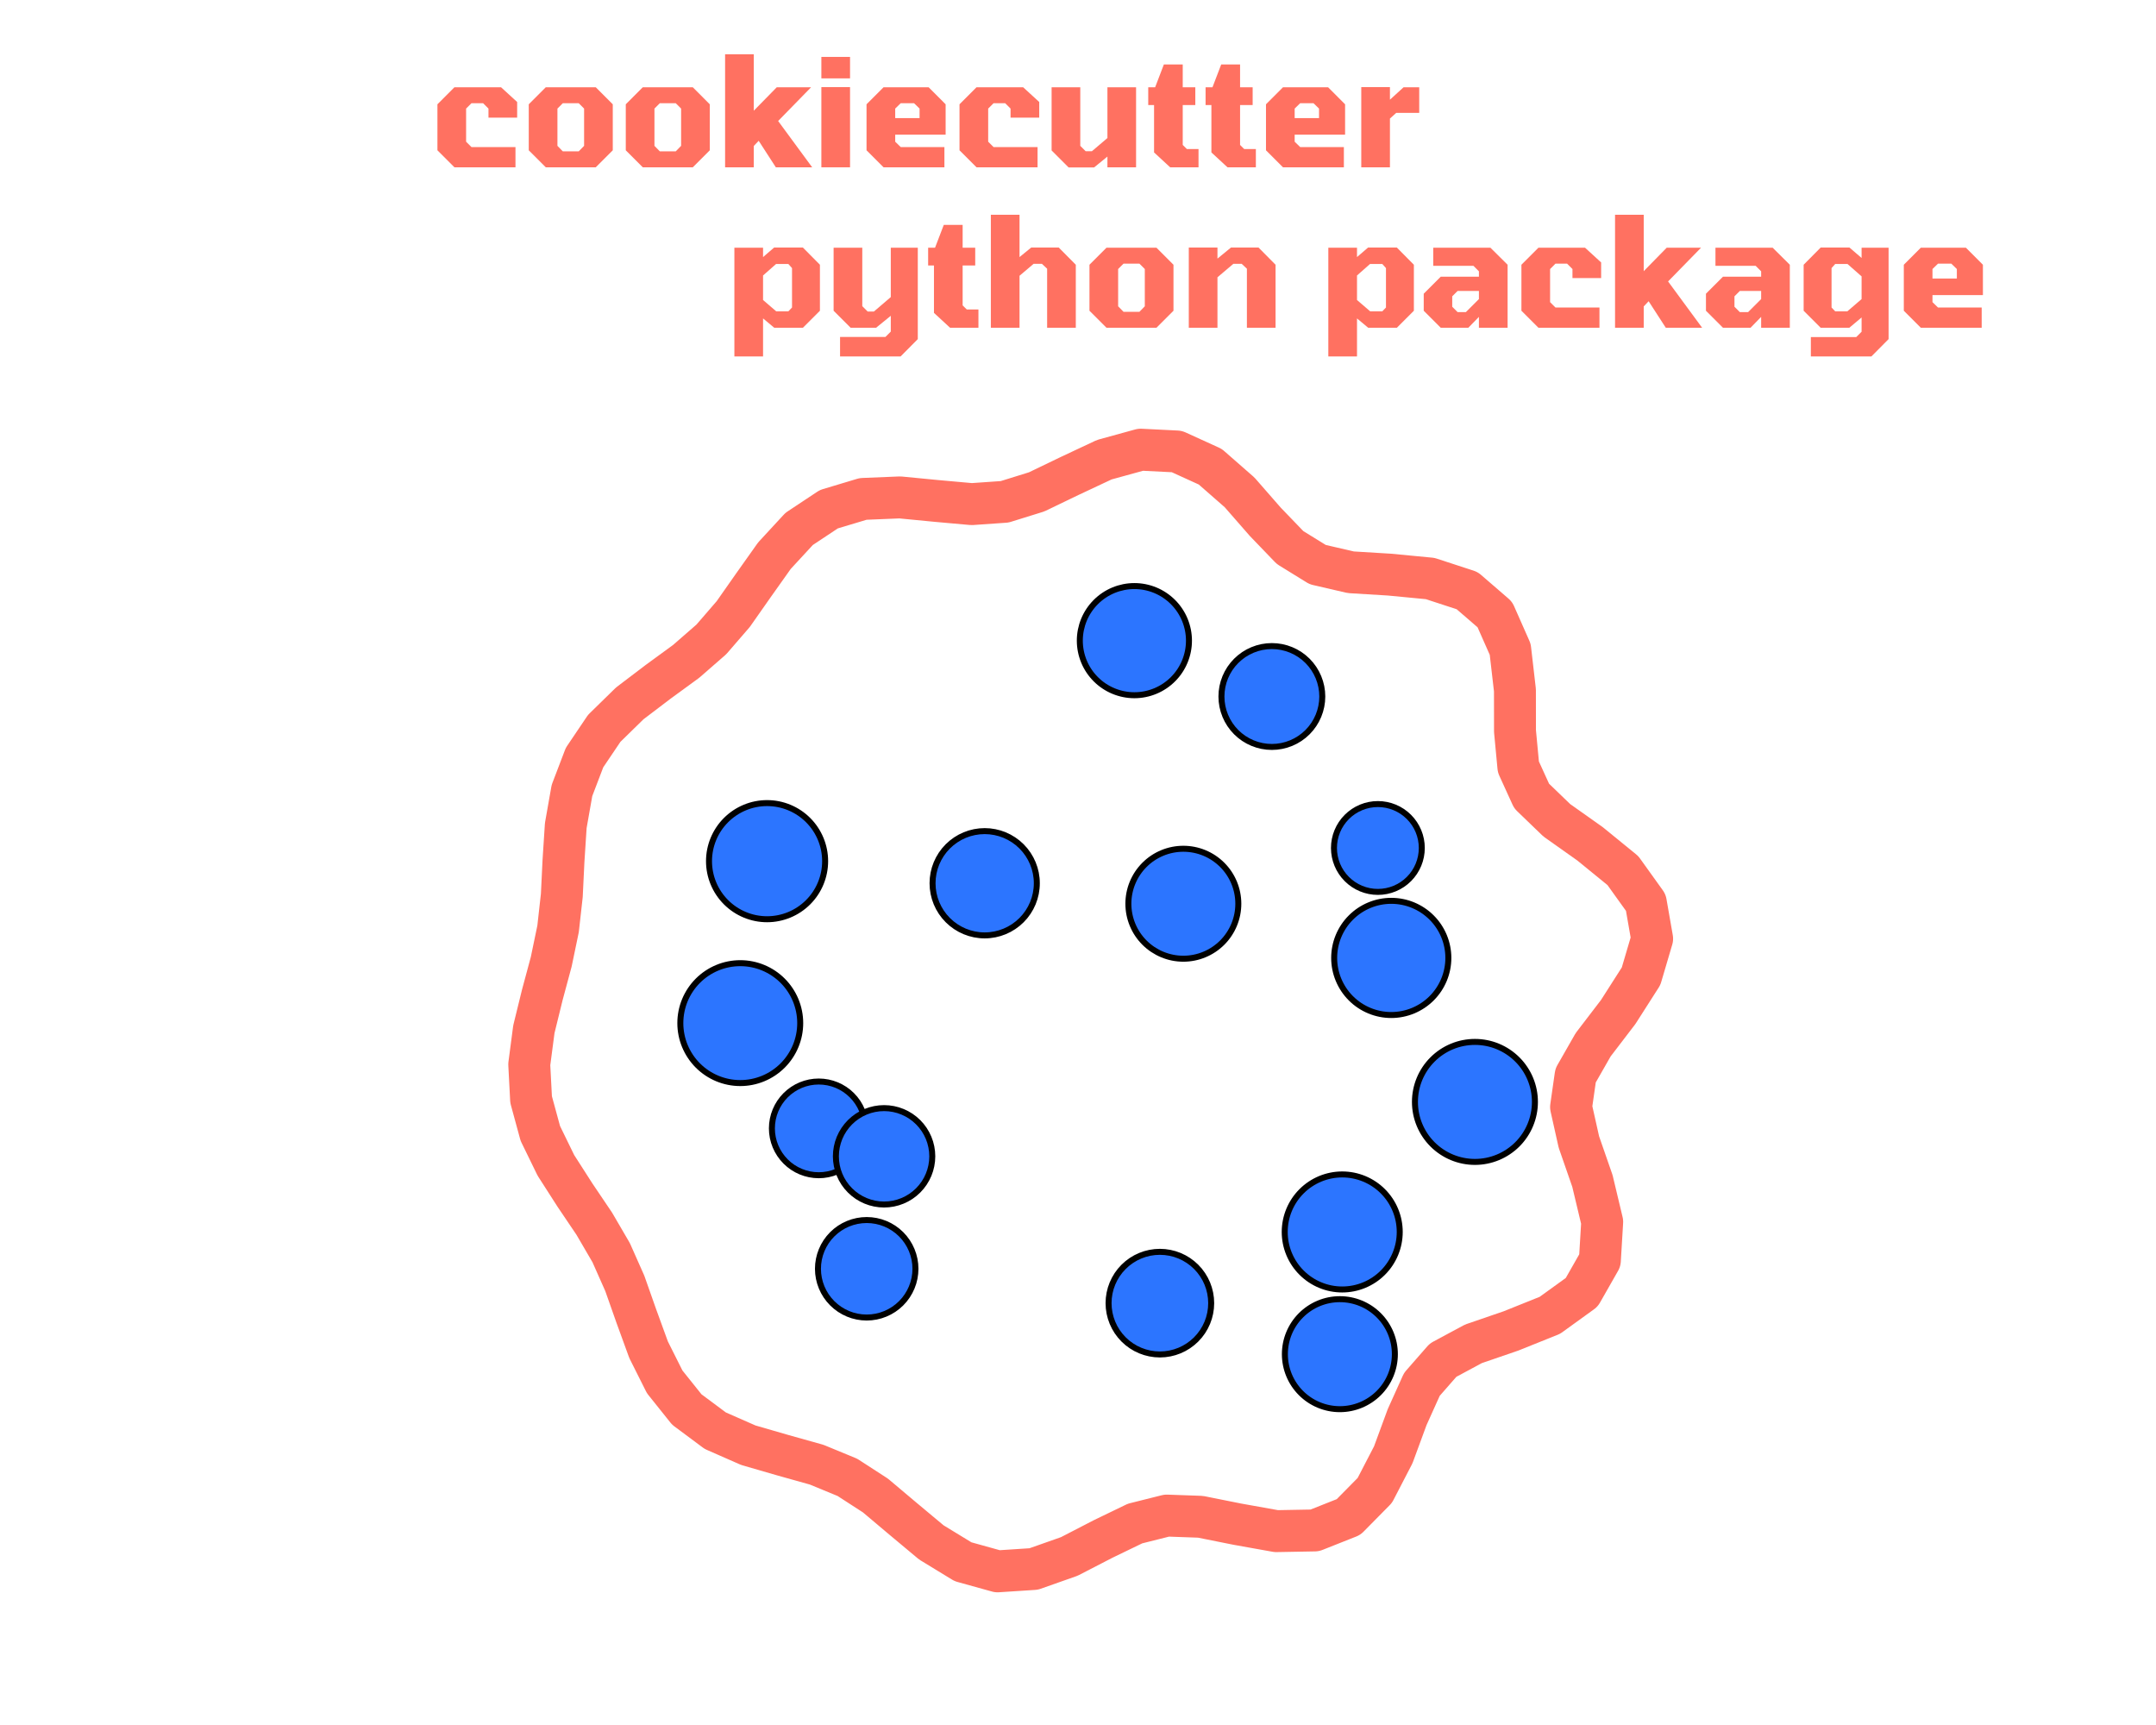 <?xml version="1.0" encoding="utf-8" standalone="no"?>
<!DOCTYPE svg PUBLIC "-//W3C//DTD SVG 1.1//EN"
  "http://www.w3.org/Graphics/SVG/1.1/DTD/svg11.dtd">
<svg xmlns:xlink="http://www.w3.org/1999/xlink" width="360pt" height="288pt" viewBox="0 0 360 288" xmlns="http://www.w3.org/2000/svg" version="1.1">
 <defs>
  <style type="text/css">*{stroke-linejoin: round; stroke-linecap: butt}</style>
 </defs>
 <g id="figure_1">
  <g id="patch_1">
   <path d="M 0 288 
L 360 288 
L 360 0 
L 0 0 
L 0 288 
z
" style="fill: none"/>
  </g>
  <g id="axes_1">
   <g id="patch_2">
    <path d="M 270.2 168.96 
L 274.019 162.985 
L 275.865 156.726 
L 274.81 150.687 
L 270.983 145.353 
L 265.496 140.88 
L 259.949 136.953 
L 255.747 132.904 
L 253.531 128.048 
L 252.967 122.067 
L 252.958 115.242 
L 252.169 108.403 
L 249.601 102.596 
L 244.982 98.607 
L 238.797 96.587 
L 232 95.936 
L 225.552 95.544 
L 220.022 94.263 
L 215.412 91.418 
L 211.269 87.114 
L 206.977 82.202 
L 202.086 77.922 
L 196.501 75.377 
L 190.47 75.077 
L 184.393 76.749 
L 178.58 79.478 
L 173.096 82.121 
L 167.753 83.782 
L 162.257 84.165 
L 156.412 83.641 
L 150.265 83.046 
L 144.119 83.298 
L 138.397 85.017 
L 133.435 88.308 
L 129.312 92.774 
L 125.794 97.734 
L 122.433 102.524 
L 118.775 106.755 
L 114.569 110.421 
L 109.898 113.831 
L 105.156 117.433 
L 100.895 121.6 
L 97.602 126.481 
L 95.503 131.98 
L 94.471 137.83 
L 94.088 143.734 
L 93.81 149.493 
L 93.187 155.069 
L 92.045 160.561 
L 90.549 166.12 
L 89.142 171.844 
L 88.372 177.709 
L 88.679 183.572 
L 90.223 189.237 
L 92.819 194.559 
L 96.008 199.531 
L 99.231 204.308 
L 102.052 209.145 
L 104.325 214.267 
L 106.253 219.731 
L 108.298 225.347 
L 110.985 230.706 
L 114.679 235.325 
L 119.43 238.861 
L 124.954 241.289 
L 130.761 242.969 
L 136.365 244.539 
L 141.494 246.654 
L 146.184 249.691 
L 150.732 253.524 
L 155.516 257.518 
L 160.796 260.741 
L 166.573 262.346 
L 172.607 261.953 
L 178.558 259.855 
L 184.191 256.944 
L 189.525 254.366 
L 194.825 253.036 
L 200.445 253.236 
L 206.588 254.466 
L 213.113 255.634 
L 219.529 255.516 
L 225.176 253.277 
L 229.559 248.834 
L 232.642 242.885 
L 234.955 236.603 
L 237.422 231.128 
L 240.961 227.086 
L 246.026 224.362 
L 252.312 222.202 
L 258.795 219.599 
L 264.111 215.758 
L 267.141 210.439 
L 267.528 204.001 
L 265.897 197.171 
L 263.635 190.66 
L 262.33 184.828 
L 263.084 179.563 
L 266.018 174.427 
L 270.2 168.96 
L 270.2 168.96 
z
" clip-path="url(#p01053d839f)" style="fill: none; stroke: #ff7161; stroke-width: 7; stroke-linejoin: miter"/>
   </g>
   <g id="patch_3">
    <path d="M 223.726 235.27 
C 226.161 235.27 228.497 234.302 230.219 232.58 
C 231.941 230.858 232.909 228.522 232.909 226.087 
C 232.909 223.652 231.941 221.316 230.219 219.594 
C 228.497 217.872 226.161 216.905 223.726 216.905 
C 221.291 216.905 218.955 217.872 217.233 219.594 
C 215.511 221.316 214.544 223.652 214.544 226.087 
C 214.544 228.522 215.511 230.858 217.233 232.58 
C 218.955 234.302 221.291 235.27 223.726 235.27 
z
" clip-path="url(#p01053d839f)" style="fill: #2c75ff; stroke: #000000; stroke-linejoin: miter"/>
   </g>
   <g id="patch_4">
    <path d="M 230.073 148.91 
C 232.018 148.91 233.883 148.138 235.258 146.762 
C 236.633 145.387 237.406 143.522 237.406 141.577 
C 237.406 139.633 236.633 137.767 235.258 136.392 
C 233.883 135.017 232.018 134.244 230.073 134.244 
C 228.128 134.244 226.263 135.017 224.888 136.392 
C 223.513 137.767 222.74 139.633 222.74 141.577 
C 222.74 143.522 223.513 145.387 224.888 146.762 
C 226.263 148.138 228.128 148.91 230.073 148.91 
z
" clip-path="url(#p01053d839f)" style="fill: #2c75ff; stroke: #000000; stroke-linejoin: miter"/>
   </g>
   <g id="patch_5">
    <path d="M 128.082 153.472 
C 130.653 153.472 133.119 152.45 134.937 150.632 
C 136.755 148.814 137.777 146.348 137.777 143.777 
C 137.777 141.206 136.755 138.74 134.937 136.921 
C 133.119 135.103 130.653 134.082 128.082 134.082 
C 125.511 134.082 123.045 135.103 121.227 136.921 
C 119.409 138.74 118.387 141.206 118.387 143.777 
C 118.387 146.348 119.409 148.814 121.227 150.632 
C 123.045 152.45 125.511 153.472 128.082 153.472 
z
" clip-path="url(#p01053d839f)" style="fill: #2c75ff; stroke: #000000; stroke-linejoin: miter"/>
   </g>
   <g id="patch_6">
    <path d="M 197.591 160.064 
C 200.025 160.064 202.36 159.097 204.082 157.376 
C 205.803 155.654 206.77 153.319 206.77 150.885 
C 206.77 148.45 205.803 146.115 204.082 144.394 
C 202.36 142.673 200.025 141.706 197.591 141.706 
C 195.157 141.706 192.822 142.673 191.1 144.394 
C 189.379 146.115 188.412 148.45 188.412 150.885 
C 188.412 153.319 189.379 155.654 191.1 157.376 
C 192.822 159.097 195.157 160.064 197.591 160.064 
z
" clip-path="url(#p01053d839f)" style="fill: #2c75ff; stroke: #000000; stroke-linejoin: miter"/>
   </g>
   <g id="patch_7">
    <path d="M 189.416 116.072 
C 191.833 116.072 194.15 115.112 195.859 113.403 
C 197.568 111.694 198.528 109.376 198.528 106.96 
C 198.528 104.543 197.568 102.226 195.859 100.517 
C 194.15 98.808 191.833 97.848 189.416 97.848 
C 187 97.848 184.682 98.808 182.973 100.517 
C 181.264 102.226 180.304 104.543 180.304 106.96 
C 180.304 109.376 181.264 111.694 182.973 113.403 
C 184.682 115.112 187 116.072 189.416 116.072 
z
" clip-path="url(#p01053d839f)" style="fill: #2c75ff; stroke: #000000; stroke-linejoin: miter"/>
   </g>
   <g id="patch_8">
    <path d="M 164.419 156.171 
C 166.728 156.171 168.942 155.254 170.575 153.621 
C 172.207 151.989 173.125 149.774 173.125 147.465 
C 173.125 145.156 172.207 142.942 170.575 141.309 
C 168.942 139.677 166.728 138.759 164.419 138.759 
C 162.11 138.759 159.896 139.677 158.263 141.309 
C 156.63 142.942 155.713 145.156 155.713 147.465 
C 155.713 149.774 156.63 151.989 158.263 153.621 
C 159.896 155.254 162.11 156.171 164.419 156.171 
z
" clip-path="url(#p01053d839f)" style="fill: #2c75ff; stroke: #000000; stroke-linejoin: miter"/>
   </g>
   <g id="patch_9">
    <path d="M 144.718 219.971 
C 146.876 219.971 148.947 219.113 150.473 217.587 
C 151.999 216.06 152.857 213.99 152.857 211.832 
C 152.857 209.673 151.999 207.603 150.473 206.076 
C 148.947 204.55 146.876 203.693 144.718 203.693 
C 142.559 203.693 140.489 204.55 138.963 206.076 
C 137.436 207.603 136.579 209.673 136.579 211.832 
C 136.579 213.99 137.436 216.06 138.963 217.587 
C 140.489 219.113 142.559 219.971 144.718 219.971 
z
" clip-path="url(#p01053d839f)" style="fill: #2c75ff; stroke: #000000; stroke-linejoin: miter"/>
   </g>
   <g id="patch_10">
    <path d="M 123.608 180.825 
C 126.262 180.825 128.808 179.77 130.685 177.894 
C 132.562 176.017 133.617 173.471 133.617 170.816 
C 133.617 168.162 132.562 165.616 130.685 163.739 
C 128.808 161.862 126.262 160.807 123.608 160.807 
C 120.953 160.807 118.407 161.862 116.53 163.739 
C 114.654 165.616 113.599 168.162 113.599 170.816 
C 113.599 173.471 114.654 176.017 116.53 177.894 
C 118.407 179.77 120.953 180.825 123.608 180.825 
z
" clip-path="url(#p01053d839f)" style="fill: #2c75ff; stroke: #000000; stroke-linejoin: miter"/>
   </g>
   <g id="patch_11">
    <path d="M 193.672 226.136 
C 195.944 226.136 198.123 225.233 199.73 223.626 
C 201.337 222.02 202.239 219.841 202.239 217.568 
C 202.239 215.296 201.337 213.117 199.73 211.51 
C 198.123 209.904 195.944 209.001 193.672 209.001 
C 191.4 209.001 189.22 209.904 187.614 211.51 
C 186.007 213.117 185.104 215.296 185.104 217.568 
C 185.104 219.841 186.007 222.02 187.614 223.626 
C 189.22 225.233 191.4 226.136 193.672 226.136 
z
" clip-path="url(#p01053d839f)" style="fill: #2c75ff; stroke: #000000; stroke-linejoin: miter"/>
   </g>
   <g id="patch_12">
    <path d="M 212.37 124.706 
C 214.603 124.706 216.745 123.819 218.324 122.24 
C 219.902 120.661 220.79 118.519 220.79 116.286 
C 220.79 114.054 219.902 111.912 218.324 110.333 
C 216.745 108.754 214.603 107.867 212.37 107.867 
C 210.137 107.867 207.996 108.754 206.417 110.333 
C 204.838 111.912 203.951 114.054 203.951 116.286 
C 203.951 118.519 204.838 120.661 206.417 122.24 
C 207.996 123.819 210.137 124.706 212.37 124.706 
z
" clip-path="url(#p01053d839f)" style="fill: #2c75ff; stroke: #000000; stroke-linejoin: miter"/>
   </g>
   <g id="patch_13">
    <path d="M 246.278 193.989 
C 248.934 193.989 251.483 192.933 253.361 191.055 
C 255.24 189.176 256.295 186.628 256.295 183.971 
C 256.295 181.315 255.24 178.766 253.361 176.888 
C 251.483 175.009 248.934 173.954 246.278 173.954 
C 243.621 173.954 241.073 175.009 239.195 176.888 
C 237.316 178.766 236.261 181.315 236.261 183.971 
C 236.261 186.628 237.316 189.176 239.195 191.055 
C 241.073 192.933 243.621 193.989 246.278 193.989 
z
" clip-path="url(#p01053d839f)" style="fill: #2c75ff; stroke: #000000; stroke-linejoin: miter"/>
   </g>
   <g id="patch_14">
    <path d="M 224.12 215.286 
C 226.666 215.286 229.109 214.274 230.909 212.473 
C 232.71 210.673 233.722 208.23 233.722 205.684 
C 233.722 203.137 232.71 200.694 230.909 198.894 
C 229.109 197.093 226.666 196.081 224.12 196.081 
C 221.573 196.081 219.13 197.093 217.33 198.894 
C 215.529 200.694 214.517 203.137 214.517 205.684 
C 214.517 208.23 215.529 210.673 217.33 212.473 
C 219.13 214.274 221.573 215.286 224.12 215.286 
z
" clip-path="url(#p01053d839f)" style="fill: #2c75ff; stroke: #000000; stroke-linejoin: miter"/>
   </g>
   <g id="patch_15">
    <path d="M 136.712 196.212 
C 138.787 196.212 140.777 195.387 142.244 193.92 
C 143.711 192.453 144.535 190.463 144.535 188.389 
C 144.535 186.314 143.711 184.324 142.244 182.857 
C 140.777 181.39 138.787 180.566 136.712 180.566 
C 134.638 180.566 132.648 181.39 131.181 182.857 
C 129.714 184.324 128.889 186.314 128.889 188.389 
C 128.889 190.463 129.714 192.453 131.181 193.92 
C 132.648 195.387 134.638 196.212 136.712 196.212 
z
" clip-path="url(#p01053d839f)" style="fill: #2c75ff; stroke: #000000; stroke-linejoin: miter"/>
   </g>
   <g id="patch_16">
    <path d="M 232.308 169.464 
C 234.836 169.464 237.26 168.459 239.048 166.672 
C 240.836 164.884 241.84 162.46 241.84 159.932 
C 241.84 157.404 240.836 154.979 239.048 153.191 
C 237.26 151.404 234.836 150.399 232.308 150.399 
C 229.78 150.399 227.355 151.404 225.567 153.191 
C 223.78 154.979 222.775 157.404 222.775 159.932 
C 222.775 162.46 223.78 164.884 225.567 166.672 
C 227.355 168.459 229.78 169.464 232.308 169.464 
z
" clip-path="url(#p01053d839f)" style="fill: #2c75ff; stroke: #000000; stroke-linejoin: miter"/>
   </g>
   <g id="patch_17">
    <path d="M 147.621 201.102 
C 149.755 201.102 151.802 200.254 153.312 198.745 
C 154.821 197.236 155.669 195.189 155.669 193.054 
C 155.669 190.92 154.821 188.873 153.312 187.364 
C 151.802 185.855 149.755 185.007 147.621 185.007 
C 145.487 185.007 143.439 185.855 141.93 187.364 
C 140.421 188.873 139.573 190.92 139.573 193.054 
C 139.573 195.189 140.421 197.236 141.93 198.745 
C 143.439 200.254 145.487 201.102 147.621 201.102 
z
" clip-path="url(#p01053d839f)" style="fill: #2c75ff; stroke: #000000; stroke-linejoin: miter"/>
   </g>
   <g id="text_1">
    <!-- cookiecutter -->
    <g style="fill: #ff7161" transform="translate(71.76 27.933) scale(0.25 -0.25)">
     <defs>
      <path id="Tomorrow-Bold-63" d="M 1030 0 
L 320 710 
L 320 2630 
L 1030 3341 
L 2976 3341 
L 3648 2726 
L 3648 2074 
L 2451 2074 
L 2451 2451 
L 2227 2675 
L 1741 2675 
L 1517 2451 
L 1517 1069 
L 1741 845 
L 3578 845 
L 3578 0 
L 1030 0 
z
" transform="scale(0.016)"/>
      <path id="Tomorrow-Bold-6f" d="M 1030 0 
L 320 710 
L 320 2630 
L 1030 3341 
L 3117 3341 
L 3827 2630 
L 3827 710 
L 3117 0 
L 1030 0 
z
M 1741 666 
L 2406 666 
L 2630 896 
L 2630 2451 
L 2406 2675 
L 1741 2675 
L 1517 2451 
L 1517 896 
L 1741 666 
z
" transform="scale(0.016)"/>
      <path id="Tomorrow-Bold-6b" d="M 416 0 
L 416 4717 
L 1613 4717 
L 1613 2362 
L 2573 3341 
L 4006 3341 
L 2630 1933 
L 4051 0 
L 2534 0 
L 1818 1107 
L 1613 890 
L 1613 0 
L 416 0 
z
" transform="scale(0.016)"/>
      <path id="Tomorrow-Bold-69" d="M 416 3712 
L 416 4608 
L 1613 4608 
L 1613 3712 
L 416 3712 
z
M 416 0 
L 416 3347 
L 1613 3347 
L 1613 0 
L 416 0 
z
" transform="scale(0.016)"/>
      <path id="Tomorrow-Bold-65" d="M 1030 0 
L 320 710 
L 320 2630 
L 1030 3341 
L 2912 3341 
L 3622 2630 
L 3622 1363 
L 1517 1363 
L 1517 1069 
L 1747 845 
L 3571 845 
L 3571 0 
L 1030 0 
z
M 1517 2054 
L 2534 2054 
L 2534 2451 
L 2304 2675 
L 1747 2675 
L 1517 2451 
L 1517 2054 
z
" transform="scale(0.016)"/>
      <path id="Tomorrow-Bold-75" d="M 1062 -6 
L 352 704 
L 352 3341 
L 1549 3341 
L 1549 896 
L 1773 672 
L 2035 672 
L 2682 1222 
L 2682 3341 
L 3878 3341 
L 3878 0 
L 2682 0 
L 2682 448 
L 2125 -6 
L 1062 -6 
z
" transform="scale(0.016)"/>
      <path id="Tomorrow-Bold-74" d="M 1107 0 
L 435 621 
L 435 2598 
L 192 2598 
L 192 3341 
L 480 3341 
L 845 4294 
L 1632 4294 
L 1632 3341 
L 2157 3341 
L 2157 2598 
L 1632 2598 
L 1632 934 
L 1805 762 
L 2291 762 
L 2291 0 
L 1107 0 
z
" transform="scale(0.016)"/>
      <path id="Tomorrow-Bold-72" d="M 416 0 
L 416 3347 
L 1613 3347 
L 1613 2822 
L 2182 3341 
L 2835 3341 
L 2835 2272 
L 1875 2272 
L 1613 2035 
L 1613 0 
L 416 0 
z
" transform="scale(0.016)"/>
     </defs>
     <use xlink:href="#Tomorrow-Bold-63"/>
     <use xlink:href="#Tomorrow-Bold-6f" transform="translate(61 0)"/>
     <use xlink:href="#Tomorrow-Bold-6f" transform="translate(125.8 0)"/>
     <use xlink:href="#Tomorrow-Bold-6b" transform="translate(190.6 0)"/>
     <use xlink:href="#Tomorrow-Bold-69" transform="translate(254.9 0)"/>
     <use xlink:href="#Tomorrow-Bold-65" transform="translate(286.6 0)"/>
     <use xlink:href="#Tomorrow-Bold-63" transform="translate(348.7 0)"/>
     <use xlink:href="#Tomorrow-Bold-75" transform="translate(409.7 0)"/>
     <use xlink:href="#Tomorrow-Bold-74" transform="translate(476.8 0)"/>
     <use xlink:href="#Tomorrow-Bold-74" transform="translate(515.1 0)"/>
     <use xlink:href="#Tomorrow-Bold-65" transform="translate(553.4 0)"/>
     <use xlink:href="#Tomorrow-Bold-72" transform="translate(615.5 0)"/>
    </g>
    <!--         python package -->
    <g style="fill: #ff7161" transform="translate(71.76 54.72) scale(0.25 -0.25)">
     <defs>
      <path id="Tomorrow-Bold-20" transform="scale(0.016)"/>
      <path id="Tomorrow-Bold-70" d="M 416 -1197 
L 416 3341 
L 1613 3341 
L 1613 2950 
L 2074 3347 
L 3277 3347 
L 3987 2630 
L 3987 710 
L 3277 0 
L 2080 0 
L 1613 390 
L 1613 -1197 
L 416 -1197 
z
M 2163 685 
L 2669 685 
L 2822 845 
L 2822 2490 
L 2669 2662 
L 2157 2662 
L 1613 2182 
L 1613 1158 
L 2163 685 
z
" transform="scale(0.016)"/>
      <path id="Tomorrow-Bold-79" d="M 621 -1197 
L 621 -384 
L 2515 -384 
L 2739 -160 
L 2739 499 
L 2125 0 
L 1062 0 
L 352 710 
L 352 3341 
L 1549 3341 
L 1549 902 
L 1773 678 
L 2035 678 
L 2739 1280 
L 2739 3341 
L 3866 3341 
L 3866 -474 
L 3149 -1197 
L 621 -1197 
z
" transform="scale(0.016)"/>
      <path id="Tomorrow-Bold-68" d="M 416 0 
L 416 4717 
L 1613 4717 
L 1613 2950 
L 2099 3347 
L 3251 3347 
L 3962 2630 
L 3962 0 
L 2765 0 
L 2765 2464 
L 2547 2669 
L 2202 2669 
L 1613 2170 
L 1613 0 
L 416 0 
z
" transform="scale(0.016)"/>
      <path id="Tomorrow-Bold-6e" d="M 416 0 
L 416 3347 
L 1613 3347 
L 1613 2886 
L 2176 3347 
L 3328 3347 
L 4038 2630 
L 4038 0 
L 2842 0 
L 2842 2464 
L 2624 2669 
L 2278 2669 
L 1613 2106 
L 1613 0 
L 416 0 
z
" transform="scale(0.016)"/>
      <path id="Tomorrow-Bold-61" d="M 902 0 
L 192 710 
L 192 1421 
L 902 2131 
L 2496 2131 
L 2496 2355 
L 2266 2586 
L 589 2586 
L 589 3341 
L 2976 3341 
L 3693 2630 
L 3693 0 
L 2496 0 
L 2496 454 
L 2054 0 
L 902 0 
z
M 1606 653 
L 1952 653 
L 2496 1197 
L 2496 1536 
L 1606 1536 
L 1382 1312 
L 1382 877 
L 1606 653 
z
" transform="scale(0.016)"/>
      <path id="Tomorrow-Bold-67" d="M 621 -1197 
L 621 -390 
L 2515 -390 
L 2739 -166 
L 2739 429 
L 2227 0 
L 1030 0 
L 320 710 
L 320 2630 
L 1030 3347 
L 2234 3347 
L 2739 2912 
L 2739 3341 
L 3866 3341 
L 3866 -474 
L 3149 -1197 
L 621 -1197 
z
M 1638 685 
L 2144 685 
L 2739 1197 
L 2739 2144 
L 2150 2662 
L 1638 2662 
L 1485 2490 
L 1485 845 
L 1638 685 
z
" transform="scale(0.016)"/>
     </defs>
     <use xlink:href="#Tomorrow-Bold-20"/>
     <use xlink:href="#Tomorrow-Bold-20" transform="translate(24.6 0)"/>
     <use xlink:href="#Tomorrow-Bold-20" transform="translate(49.2 0)"/>
     <use xlink:href="#Tomorrow-Bold-20" transform="translate(73.8 0)"/>
     <use xlink:href="#Tomorrow-Bold-20" transform="translate(98.4 0)"/>
     <use xlink:href="#Tomorrow-Bold-20" transform="translate(123 0)"/>
     <use xlink:href="#Tomorrow-Bold-20" transform="translate(147.6 0)"/>
     <use xlink:href="#Tomorrow-Bold-20" transform="translate(172.2 0)"/>
     <use xlink:href="#Tomorrow-Bold-70" transform="translate(196.8 0)"/>
     <use xlink:href="#Tomorrow-Bold-79" transform="translate(264.1 0)"/>
     <use xlink:href="#Tomorrow-Bold-74" transform="translate(329.8 0)"/>
     <use xlink:href="#Tomorrow-Bold-68" transform="translate(368.1 0)"/>
     <use xlink:href="#Tomorrow-Bold-6f" transform="translate(435.5 0)"/>
     <use xlink:href="#Tomorrow-Bold-6e" transform="translate(500.3 0)"/>
     <use xlink:href="#Tomorrow-Bold-20" transform="translate(568.9 0)"/>
     <use xlink:href="#Tomorrow-Bold-70" transform="translate(593.5 0)"/>
     <use xlink:href="#Tomorrow-Bold-61" transform="translate(660.8 0)"/>
     <use xlink:href="#Tomorrow-Bold-63" transform="translate(724 0)"/>
     <use xlink:href="#Tomorrow-Bold-6b" transform="translate(785 0)"/>
     <use xlink:href="#Tomorrow-Bold-61" transform="translate(849.3 0)"/>
     <use xlink:href="#Tomorrow-Bold-67" transform="translate(912.5 0)"/>
     <use xlink:href="#Tomorrow-Bold-65" transform="translate(979.4 0)"/>
    </g>
   </g>
  </g>
 </g>
 <defs>
  <clipPath id="p01053d839f">
   <rect x="71.76" y="60.72" width="216.48" height="216.48"/>
  </clipPath>
 </defs>
</svg>
